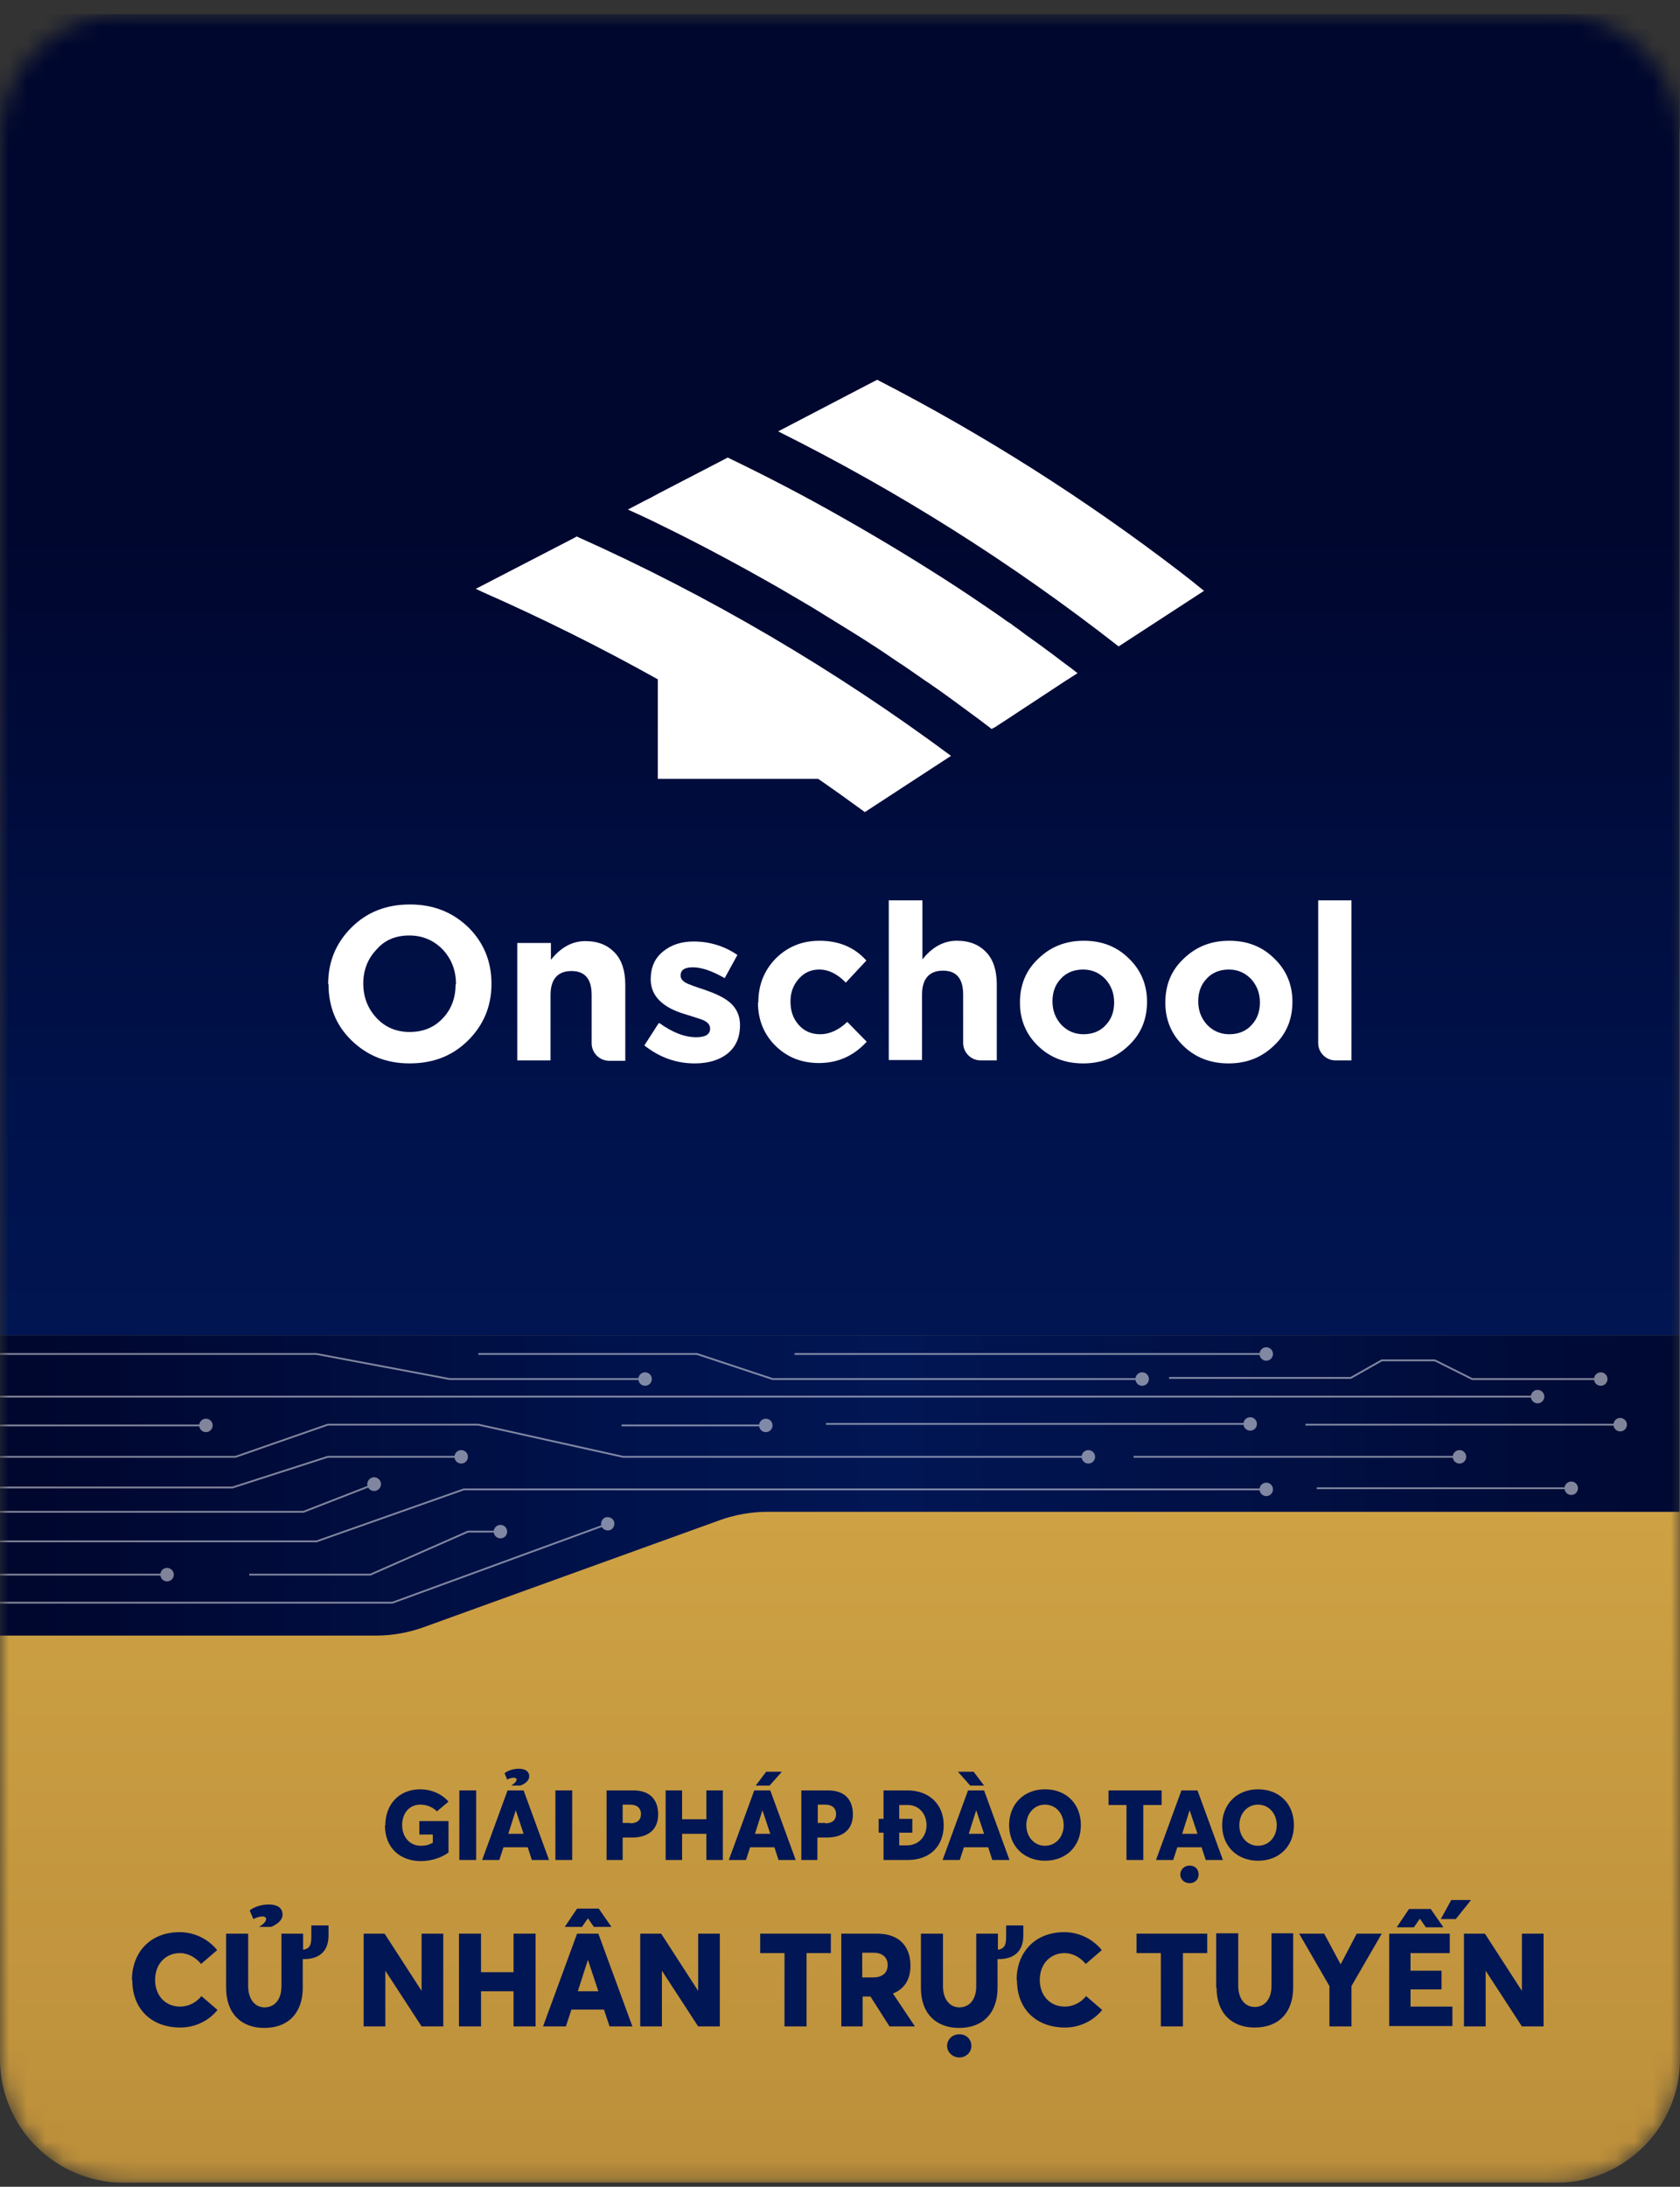 <svg xmlns="http://www.w3.org/2000/svg" width="93" height="121" viewBox="0 0 93 121" fill="none">
  <rect x="0" y="0" width="93" height="121" fill="#333333" stroke="none"/>
  <g clip-path="url(#clip0_11472_41806)">
    <mask id="mask0_11472_41806" style="mask-type:luminance" maskUnits="userSpaceOnUse" x="0" y="0" width="93" height="121">
      <path d="M86.152 0.775H6.848C3.066 0.775 0 3.842 0 7.625V113.926C0 117.709 3.066 120.775 6.848 120.775H86.152C89.934 120.775 93 117.709 93 113.926V7.625C93 3.842 89.934 0.775 86.152 0.775Z" fill="white"/>
    </mask>
    <g mask="url(#mask0_11472_41806)">
      <path d="M86.152 0.775H6.848C3.066 0.775 0 3.842 0 7.625V113.926C0 117.709 3.066 120.775 6.848 120.775H86.152C89.934 120.775 93 117.709 93 113.926V7.625C93 3.842 89.934 0.775 86.152 0.775Z" fill="url(#paint0_linear_11472_41806)"/>
      <path d="M3.31 0.775H89.669C91.49 0.775 92.979 2.265 92.979 4.086V73.885H0V4.086C0 2.265 1.49 0.775 3.31 0.775Z" fill="url(#paint1_linear_11472_41806)"/>
      <path d="M18.166 54.454C18.166 53.212 18.6 52.177 19.448 51.329C20.317 50.46 21.393 50.046 22.697 50.046C24 50.046 25.076 50.48 25.945 51.329C26.772 52.157 27.207 53.191 27.207 54.433C27.207 55.675 26.772 56.709 25.924 57.557C25.055 58.427 23.979 58.84 22.676 58.84C21.372 58.84 20.317 58.406 19.448 57.557C18.6 56.73 18.186 55.695 18.186 54.454M25.241 54.454C25.241 53.688 24.993 53.067 24.517 52.55C24.021 52.032 23.4 51.763 22.655 51.763C21.91 51.763 21.29 52.012 20.834 52.55C20.359 53.046 20.11 53.688 20.11 54.412C20.11 55.178 20.359 55.799 20.834 56.316C21.31 56.833 21.931 57.102 22.676 57.102C23.421 57.102 24.041 56.854 24.517 56.337C24.993 55.84 25.221 55.199 25.221 54.474" fill="white"/>
      <path d="M28.655 52.178H30.497V53.109C31.035 52.426 31.676 52.074 32.4 52.074C33.124 52.074 33.641 52.302 34.035 52.716C34.428 53.13 34.614 53.73 34.614 54.495V58.696H33.724C33.186 58.696 32.752 58.261 32.752 57.724V55.054C32.752 54.164 32.379 53.73 31.634 53.73C30.89 53.73 30.476 54.164 30.476 55.054V58.675H28.634V52.178H28.655Z" fill="white"/>
      <path d="M36.496 56.606C37.221 57.123 37.883 57.392 38.545 57.392C39.062 57.392 39.31 57.227 39.31 56.916C39.31 56.709 39.186 56.565 38.917 56.44C38.814 56.399 38.503 56.295 37.965 56.13C36.662 55.757 36.021 55.095 36.021 54.185C36.021 53.523 36.248 53.005 36.724 52.633C37.159 52.281 37.717 52.095 38.4 52.095C39.269 52.095 40.096 52.343 40.821 52.84L40.117 54.123C39.434 53.73 38.834 53.523 38.359 53.523C37.903 53.523 37.676 53.667 37.676 53.978C37.676 54.164 37.8 54.309 38.069 54.433C38.172 54.474 38.483 54.599 39 54.764C39.6 54.971 40.035 55.178 40.324 55.406C40.759 55.737 40.965 56.192 40.965 56.709C40.965 57.434 40.717 57.951 40.241 58.323C39.807 58.654 39.207 58.841 38.462 58.841C37.428 58.841 36.517 58.51 35.669 57.847L36.455 56.627L36.496 56.606Z" fill="white"/>
      <path d="M41.979 55.468C41.979 54.516 42.29 53.709 42.931 53.047C43.593 52.385 44.4 52.054 45.372 52.054C46.448 52.054 47.317 52.426 47.959 53.15L46.821 54.371C46.365 53.895 45.869 53.647 45.352 53.647C44.897 53.647 44.524 53.813 44.214 54.164C43.903 54.516 43.759 54.93 43.759 55.406C43.759 55.944 43.903 56.358 44.214 56.71C44.524 57.062 44.917 57.227 45.414 57.227C45.91 57.227 46.428 56.999 46.903 56.544L47.979 57.641C47.255 58.427 46.386 58.82 45.331 58.82C44.359 58.82 43.552 58.489 42.91 57.848C42.269 57.206 41.959 56.399 41.959 55.468" fill="white"/>
      <path d="M49.221 49.819H51.062V53.088C51.6 52.405 52.241 52.053 52.965 52.053C53.69 52.053 54.207 52.281 54.6 52.695C54.993 53.109 55.179 53.709 55.179 54.474V58.675H54.29C53.752 58.675 53.317 58.241 53.317 57.703V55.033C53.317 54.143 52.945 53.709 52.2 53.709C51.455 53.709 51.041 54.143 51.041 55.033V58.654H49.2V49.798L49.221 49.819Z" fill="white"/>
      <path d="M56.462 55.468C56.462 54.495 56.793 53.688 57.476 53.047C58.159 52.385 58.986 52.054 60 52.054C61.014 52.054 61.841 52.385 62.503 53.047C63.166 53.688 63.496 54.495 63.496 55.427C63.496 56.399 63.166 57.206 62.483 57.848C61.8 58.51 60.972 58.841 59.959 58.841C58.945 58.841 58.117 58.51 57.455 57.868C56.793 57.227 56.462 56.42 56.462 55.489M61.676 55.468C61.676 54.951 61.51 54.537 61.2 54.185C60.869 53.833 60.455 53.647 59.959 53.647C59.462 53.647 59.028 53.813 58.717 54.164C58.407 54.495 58.262 54.909 58.262 55.406C58.262 55.923 58.428 56.337 58.738 56.689C59.069 57.041 59.483 57.227 59.979 57.227C60.476 57.227 60.91 57.062 61.221 56.71C61.531 56.379 61.676 55.965 61.676 55.468Z" fill="white"/>
      <path d="M64.51 55.468C64.51 54.495 64.841 53.688 65.524 53.047C66.207 52.385 67.034 52.054 68.048 52.054C69.062 52.054 69.89 52.385 70.552 53.047C71.214 53.688 71.545 54.495 71.545 55.427C71.545 56.399 71.214 57.206 70.531 57.848C69.848 58.51 69.021 58.841 68.007 58.841C66.993 58.841 66.165 58.51 65.504 57.868C64.841 57.227 64.51 56.42 64.51 55.489M69.745 55.468C69.745 54.951 69.579 54.537 69.269 54.185C68.938 53.833 68.524 53.647 68.028 53.647C67.531 53.647 67.097 53.813 66.786 54.164C66.476 54.495 66.331 54.909 66.331 55.406C66.331 55.923 66.497 56.337 66.807 56.689C67.138 57.041 67.552 57.227 68.048 57.227C68.545 57.227 68.979 57.062 69.29 56.71C69.6 56.379 69.745 55.965 69.745 55.468Z" fill="white"/>
      <path d="M72.972 49.818H74.814V58.675H73.924C73.407 58.675 72.972 58.24 72.972 57.723V49.818Z" fill="white"/>
      <path d="M66.662 32.685L61.924 35.768C56.048 31.174 49.759 27.201 43.076 23.869L47.917 21.345L48.559 21.014C54.476 24.056 60.103 27.636 65.338 31.65C65.772 31.981 66.207 32.333 66.641 32.685H66.662Z" fill="white"/>
      <path d="M59.669 37.237L58.924 37.713L57.352 38.747L56.752 39.141L55.779 39.782L55.014 40.279H54.972L54.91 40.341C54.91 40.341 54.869 40.32 54.848 40.299C54.621 40.134 54.393 39.947 54.165 39.782C53.69 39.43 53.234 39.099 52.758 38.747C52.407 38.499 52.055 38.23 51.683 37.982C51.559 37.899 51.434 37.795 51.29 37.713C51.041 37.547 50.793 37.361 50.545 37.195C50.297 37.03 50.048 36.843 49.779 36.678C49.262 36.326 48.745 35.974 48.227 35.643C47.69 35.291 47.152 34.96 46.614 34.629C46.055 34.278 45.496 33.947 44.938 33.595C44.338 33.243 43.738 32.891 43.138 32.539C40.965 31.298 38.772 30.118 36.517 29.021C35.938 28.732 35.358 28.463 34.758 28.194L35.669 27.718L35.752 27.676L36 27.552L36.496 27.283L39.89 25.524L40.283 25.317C42.434 26.352 44.545 27.449 46.614 28.628C48.807 29.87 50.959 31.174 53.048 32.539C53.586 32.891 54.103 33.243 54.621 33.595C55.014 33.864 55.386 34.112 55.779 34.402C55.779 34.402 55.8 34.402 55.821 34.422C55.924 34.484 56.007 34.547 56.11 34.629C56.317 34.774 56.524 34.919 56.731 35.085C57 35.271 57.269 35.478 57.538 35.664C57.993 35.995 58.469 36.347 58.924 36.699C59.152 36.864 59.379 37.03 59.607 37.216C59.607 37.216 59.648 37.237 59.648 37.257L59.669 37.237Z" fill="white"/>
      <path d="M52.634 41.831L47.876 44.935C47.028 44.315 46.159 43.694 45.29 43.094H36.414V37.589C33.269 35.831 30.021 34.216 26.69 32.747L26.338 32.582L31.779 29.767L31.924 29.685C39.29 32.975 46.241 37.072 52.655 41.831H52.634Z" fill="white"/>
      <path d="M21.331 100.992C21.331 99.875 22.055 99.006 23.276 99.006C23.834 99.006 24.434 99.234 24.828 99.689L24.186 100.227C23.979 100.02 23.669 99.854 23.255 99.854C22.717 99.854 22.262 100.268 22.262 100.992C22.262 101.613 22.655 102.131 23.297 102.131C23.545 102.131 23.731 102.089 23.959 101.965V101.51H23.214V100.765H24.828V102.503C24.476 102.772 23.896 102.979 23.297 102.979C22.179 102.979 21.31 102.275 21.31 101.013L21.331 100.992Z" fill="url(#paint2_linear_11472_41806)"/>
      <path d="M25.428 99.068H26.359V102.917H25.428V99.068Z" fill="url(#paint3_linear_11472_41806)"/>
      <path d="M28.117 99.068H28.986L30.393 102.917H29.441L29.214 102.214H27.869L27.641 102.917H26.69L28.097 99.068H28.117ZM28.614 98.468C28.614 98.468 28.573 98.365 28.448 98.365C28.324 98.365 28.179 98.406 28.076 98.468L27.931 98.117C28.076 97.992 28.386 97.868 28.717 97.868C29.069 97.868 29.297 98.013 29.297 98.282C29.297 98.51 29.09 98.696 28.8 98.799H28.303C28.448 98.696 28.593 98.592 28.593 98.468H28.614ZM28.986 101.469L28.552 100.165L28.138 101.469H29.007H28.986Z" fill="url(#paint4_linear_11472_41806)"/>
      <path d="M30.745 99.068H31.676V102.917H30.745V99.068Z" fill="url(#paint5_linear_11472_41806)"/>
      <path d="M33.6 99.068H35.069C36.021 99.068 36.434 99.627 36.434 100.393C36.434 101.241 35.876 101.676 34.986 101.676H34.469V102.917H33.579V99.068H33.6ZM34.883 100.889C35.276 100.889 35.483 100.703 35.483 100.372C35.483 100.082 35.297 99.855 34.883 99.855H34.469V100.869H34.883V100.889Z" fill="url(#paint6_linear_11472_41806)"/>
      <path d="M36.848 99.068H37.759V100.662H39.103V99.068H40.014V102.917H39.103V101.469H37.759V102.917H36.848V99.068Z" fill="url(#paint7_linear_11472_41806)"/>
      <path d="M41.772 99.069H42.641L44.048 102.918H43.097L42.869 102.214H41.524L41.297 102.918H40.345L41.752 99.069H41.772ZM42.641 101.469L42.207 100.166L41.793 101.469H42.662H42.641ZM42.414 98.034H43.283L42.6 98.8H41.834L42.414 98.034Z" fill="url(#paint8_linear_11472_41806)"/>
      <path d="M44.379 99.068H45.848C46.8 99.068 47.214 99.627 47.214 100.393C47.214 101.241 46.655 101.676 45.766 101.676H45.248V102.917H44.359V99.068H44.379ZM45.683 100.889C46.076 100.889 46.283 100.703 46.283 100.372C46.283 100.082 46.097 99.855 45.683 99.855H45.269V100.869H45.683V100.889Z" fill="url(#paint9_linear_11472_41806)"/>
      <path d="M52.241 100.993C52.241 102.131 51.496 102.917 50.255 102.917H48.91V101.407H48.641V100.641H48.91V99.068H50.234C51.455 99.068 52.241 99.855 52.241 100.993ZM51.29 100.993C51.29 100.351 50.855 99.875 50.255 99.875H49.779V100.641H50.503V101.407H49.779V102.11H50.193C50.855 102.11 51.29 101.614 51.29 100.993Z" fill="url(#paint10_linear_11472_41806)"/>
      <path d="M53.607 99.069H54.476L55.883 102.918H54.931L54.703 102.214H53.359L53.131 102.918H52.179L53.586 99.069H53.607ZM53.028 98.034H53.897L54.476 98.8H53.71L53.028 98.034ZM54.476 101.469L54.041 100.166L53.628 101.469H54.497H54.476Z" fill="url(#paint11_linear_11472_41806)"/>
      <path d="M55.862 100.992C55.862 99.834 56.669 99.006 57.848 99.006C59.028 99.006 59.834 99.813 59.834 100.992C59.834 102.172 59.007 102.958 57.848 102.958C56.69 102.958 55.862 102.151 55.862 100.992ZM58.883 100.992C58.883 100.351 58.448 99.854 57.848 99.854C57.248 99.854 56.814 100.351 56.814 100.992C56.814 101.634 57.248 102.131 57.848 102.131C58.448 102.131 58.883 101.634 58.883 100.992Z" fill="url(#paint12_linear_11472_41806)"/>
      <path d="M62.359 99.875H61.365V99.068H64.303V99.875H63.29V102.917H62.359V99.875Z" fill="url(#paint13_linear_11472_41806)"/>
      <path d="M65.421 99.068H66.29L67.697 102.917H66.745L66.517 102.214H65.172L64.945 102.917H63.993L65.4 99.068H65.421ZM66.352 103.724C66.352 103.993 66.145 104.2 65.855 104.2C65.566 104.2 65.338 103.993 65.338 103.724C65.338 103.455 65.545 103.228 65.855 103.228C66.166 103.228 66.352 103.435 66.352 103.724ZM66.29 101.469L65.855 100.165L65.441 101.469H66.31H66.29Z" fill="url(#paint14_linear_11472_41806)"/>
      <path d="M67.655 100.992C67.655 99.834 68.462 99.006 69.641 99.006C70.821 99.006 71.628 99.813 71.628 100.992C71.628 102.172 70.8 102.958 69.641 102.958C68.483 102.958 67.655 102.151 67.655 100.992ZM70.676 100.992C70.676 100.351 70.241 99.854 69.641 99.854C69.041 99.854 68.607 100.351 68.607 100.992C68.607 101.634 69.041 102.131 69.641 102.131C70.241 102.131 70.676 101.634 70.676 100.992Z" fill="url(#paint15_linear_11472_41806)"/>
      <path d="M7.303 109.56C7.303 108.091 8.255 106.911 9.952 106.911C10.676 106.911 11.462 107.222 12.021 107.904L11.131 108.67C10.862 108.339 10.448 108.07 9.952 108.07C9.207 108.07 8.586 108.629 8.586 109.56C8.586 110.388 9.124 111.029 9.972 111.029C10.448 111.029 10.862 110.801 11.152 110.45L12.041 111.215C11.607 111.753 10.883 112.188 9.972 112.188C8.503 112.188 7.324 111.277 7.324 109.56H7.303Z" fill="url(#paint16_linear_11472_41806)"/>
      <path d="M18.186 106.539V107.097C18.186 108.008 17.628 108.422 16.759 108.401V109.994C16.759 111.34 15.993 112.209 14.628 112.209C13.366 112.209 12.517 111.422 12.517 109.994V106.994H13.738V109.912C13.738 110.532 14.048 111.071 14.648 111.071C15.186 111.071 15.579 110.657 15.579 109.912V106.994H16.779V107.884C17.193 107.822 17.235 107.553 17.235 107.118V106.539H18.207H18.186ZM14.028 106.187L13.821 105.711C14.007 105.545 14.421 105.38 14.876 105.38C15.352 105.38 15.641 105.566 15.641 105.939C15.641 106.249 15.352 106.477 15 106.621H14.338C14.545 106.497 14.731 106.332 14.731 106.187C14.731 106.104 14.669 106.042 14.524 106.042C14.379 106.042 14.172 106.104 14.028 106.187Z" fill="url(#paint17_linear_11472_41806)"/>
      <path d="M20.131 106.994H21.29L23.338 110.16V106.994H24.538V112.126H23.338L21.331 109.043V112.126H20.131V106.994Z" fill="url(#paint18_linear_11472_41806)"/>
      <path d="M25.407 106.994H26.628V109.126H28.428V106.994H29.648V112.126H28.428V110.181H26.628V112.126H25.407V106.994Z" fill="url(#paint19_linear_11472_41806)"/>
      <path d="M31.966 106.994H33.124L35.007 112.126H33.745L33.434 111.195H31.634L31.324 112.126H30.062L31.945 106.994H31.966ZM31.924 105.607H33.145L33.848 106.621H32.876L32.545 106.145L32.214 106.621H31.262L31.945 105.607H31.924ZM33.124 110.181L32.545 108.442L31.986 110.181H33.145H33.124Z" fill="url(#paint20_linear_11472_41806)"/>
      <path d="M35.441 106.994H36.6L38.648 110.16V106.994H39.848V112.126H38.648L36.641 109.043V112.126H35.441V106.994Z" fill="url(#paint21_linear_11472_41806)"/>
      <path d="M43.428 108.07H42.083V106.994H45.993V108.07H44.648V112.126H43.428V108.07Z" fill="url(#paint22_linear_11472_41806)"/>
      <path d="M46.552 106.994H48.559C49.821 106.994 50.4 107.739 50.4 108.774C50.4 109.519 50.069 110.057 49.428 110.305L50.648 112.126H49.241L48.186 110.471H47.752V112.126H46.572V106.994H46.552ZM48.331 109.415C48.848 109.415 49.138 109.167 49.138 108.732C49.138 108.339 48.89 108.049 48.352 108.049H47.731V109.415H48.331Z" fill="url(#paint23_linear_11472_41806)"/>
      <path d="M56.648 106.539V107.098C56.648 108.008 56.09 108.422 55.221 108.401V109.995C55.221 111.34 54.455 112.209 53.09 112.209C51.828 112.209 50.979 111.423 50.979 109.995V106.994H52.2V109.912C52.2 110.533 52.51 111.071 53.11 111.071C53.648 111.071 54.041 110.657 54.041 109.912V106.994H55.241V107.884C55.655 107.822 55.697 107.553 55.697 107.118V106.539H56.669H56.648ZM53.773 113.202C53.773 113.554 53.483 113.844 53.11 113.844C52.738 113.844 52.428 113.554 52.428 113.202C52.428 112.85 52.717 112.561 53.11 112.561C53.504 112.561 53.773 112.85 53.773 113.202Z" fill="url(#paint24_linear_11472_41806)"/>
      <path d="M56.276 109.56C56.276 108.091 57.228 106.911 58.924 106.911C59.648 106.911 60.434 107.222 60.993 107.904L60.103 108.67C59.834 108.339 59.421 108.07 58.924 108.07C58.179 108.07 57.559 108.629 57.559 109.56C57.559 110.388 58.097 111.029 58.945 111.029C59.421 111.029 59.834 110.801 60.124 110.45L61.014 111.215C60.579 111.753 59.855 112.188 58.945 112.188C57.476 112.188 56.297 111.277 56.297 109.56H56.276Z" fill="url(#paint25_linear_11472_41806)"/>
      <path d="M64.262 108.07H62.917V106.994H66.828V108.07H65.483V112.126H64.262V108.07Z" fill="url(#paint26_linear_11472_41806)"/>
      <path d="M67.324 109.974V106.974H68.545V109.891C68.545 110.512 68.855 111.05 69.455 111.05C69.993 111.05 70.386 110.636 70.386 109.891V106.974H71.586V109.974C71.586 111.319 70.821 112.188 69.455 112.188C68.193 112.188 67.345 111.402 67.345 109.974H67.324Z" fill="url(#paint27_linear_11472_41806)"/>
      <path d="M73.593 109.891L71.917 106.994H73.303L74.214 108.691L75.103 106.994H76.49L74.814 109.891V112.126H73.593V109.891Z" fill="url(#paint28_linear_11472_41806)"/>
      <path d="M76.903 106.994H80.255V108.07H78.083V109.043H79.8V110.078H78.083V111.029H80.4V112.105H76.903V106.974V106.994ZM77.979 105.628H79.2L79.903 106.642H78.931L78.6 106.166L78.269 106.642H77.317L78 105.628H77.979ZM80.359 105.132H81.434L80.586 106.187H79.759L80.338 105.132H80.359Z" fill="url(#paint29_linear_11472_41806)"/>
      <path d="M81.041 106.994H82.2L84.248 110.16V106.994H85.448V112.126H84.248L82.241 109.043V112.126H81.041V106.994Z" fill="url(#paint30_linear_11472_41806)"/>
      <path d="M0 90.501H20.793C21.724 90.501 22.634 90.336 23.483 90.025L39.807 84.128C40.655 83.817 41.586 83.652 42.497 83.652H92.979V73.885H0V90.481V90.501Z" fill="url(#paint31_linear_11472_41806)"/>
      <g style="mix-blend-mode:soft-light" opacity="0.5">
        <path d="M0 77.278H85.138" stroke="white" stroke-width="0.1" stroke-miterlimit="10"/>
        <path d="M85.117 77.651C85.323 77.651 85.49 77.484 85.49 77.279C85.49 77.073 85.323 76.906 85.117 76.906C84.912 76.906 84.745 77.073 84.745 77.279C84.745 77.484 84.912 77.651 85.117 77.651Z" fill="white"/>
        <path d="M0 74.919H17.524L24.89 76.305H35.731" stroke="white" stroke-width="0.1" stroke-miterlimit="10"/>
        <path d="M35.71 76.678C35.916 76.678 36.083 76.511 36.083 76.305C36.083 76.099 35.916 75.933 35.71 75.933C35.505 75.933 35.338 76.099 35.338 76.305C35.338 76.511 35.505 76.678 35.71 76.678Z" fill="white"/>
        <path d="M0 80.61H13.034L18.145 78.83H26.483L34.49 80.61H60.269" stroke="white" stroke-width="0.1" stroke-miterlimit="10"/>
        <path d="M60.248 80.982C60.454 80.982 60.621 80.816 60.621 80.61C60.621 80.404 60.454 80.237 60.248 80.237C60.043 80.237 59.876 80.404 59.876 80.61C59.876 80.816 60.043 80.982 60.248 80.982Z" fill="white"/>
        <path d="M45.724 78.789H69.228" stroke="white" stroke-width="0.1" stroke-miterlimit="10"/>
        <path d="M69.207 79.162C69.413 79.162 69.579 78.995 69.579 78.79C69.579 78.584 69.413 78.417 69.207 78.417C69.001 78.417 68.835 78.584 68.835 78.79C68.835 78.995 69.001 79.162 69.207 79.162Z" fill="white"/>
        <path d="M0 82.306H12.869L18.145 80.609H25.552" stroke="white" stroke-width="0.1" stroke-miterlimit="10"/>
        <path d="M25.531 80.982C25.737 80.982 25.903 80.816 25.903 80.61C25.903 80.404 25.737 80.237 25.531 80.237C25.325 80.237 25.159 80.404 25.159 80.61C25.159 80.816 25.325 80.982 25.531 80.982Z" fill="white"/>
        <path d="M62.752 80.609H80.814" stroke="white" stroke-width="0.1" stroke-miterlimit="10"/>
        <path d="M80.793 80.982C80.999 80.982 81.165 80.816 81.165 80.61C81.165 80.404 80.999 80.237 80.793 80.237C80.587 80.237 80.421 80.404 80.421 80.61C80.421 80.816 80.587 80.982 80.793 80.982Z" fill="white"/>
        <path d="M72.269 78.83H89.71" stroke="white" stroke-width="0.1" stroke-miterlimit="10"/>
        <path d="M89.69 79.203C89.895 79.203 90.062 79.036 90.062 78.831C90.062 78.625 89.895 78.458 89.69 78.458C89.484 78.458 89.317 78.625 89.317 78.831C89.317 79.036 89.484 79.203 89.69 79.203Z" fill="white"/>
        <path d="M0 88.681H21.724L33.662 84.314" stroke="white" stroke-width="0.1" stroke-miterlimit="10"/>
        <path d="M33.766 84.666C33.952 84.604 34.055 84.376 33.993 84.19C33.931 84.004 33.703 83.9 33.517 83.962C33.331 84.025 33.228 84.252 33.29 84.438C33.352 84.625 33.579 84.728 33.766 84.666Z" fill="white"/>
        <path d="M0 85.287H17.524L25.676 82.41H70.117" stroke="white" stroke-width="0.1" stroke-miterlimit="10"/>
        <path d="M70.097 82.783C70.302 82.783 70.469 82.616 70.469 82.411C70.469 82.205 70.302 82.038 70.097 82.038C69.891 82.038 69.724 82.205 69.724 82.411C69.724 82.616 69.891 82.783 70.097 82.783Z" fill="white"/>
        <path d="M34.407 78.871H42.414" stroke="white" stroke-width="0.1" stroke-miterlimit="10"/>
        <path d="M42.393 79.244C42.599 79.244 42.766 79.077 42.766 78.871C42.766 78.666 42.599 78.499 42.393 78.499C42.187 78.499 42.021 78.666 42.021 78.871C42.021 79.077 42.187 79.244 42.393 79.244Z" fill="white"/>
        <path d="M72.89 82.348H87" stroke="white" stroke-width="0.1" stroke-miterlimit="10"/>
        <path d="M86.979 82.721C87.185 82.721 87.352 82.554 87.352 82.348C87.352 82.142 87.185 81.976 86.979 81.976C86.774 81.976 86.607 82.142 86.607 82.348C86.607 82.554 86.774 82.721 86.979 82.721Z" fill="white"/>
        <path d="M0 87.128H9.269" stroke="white" stroke-width="0.1" stroke-miterlimit="10"/>
        <path d="M9.248 87.501C9.455 87.501 9.621 87.335 9.621 87.128C9.621 86.921 9.455 86.756 9.248 86.756C9.041 86.756 8.876 86.921 8.876 87.128C8.876 87.335 9.041 87.501 9.248 87.501Z" fill="white"/>
        <path d="M26.483 74.919H38.586L42.766 76.305H63.248" stroke="white" stroke-width="0.1" stroke-miterlimit="10"/>
        <path d="M63.228 76.678C63.433 76.678 63.6 76.511 63.6 76.305C63.6 76.099 63.433 75.933 63.228 75.933C63.022 75.933 62.855 76.099 62.855 76.305C62.855 76.511 63.022 76.678 63.228 76.678Z" fill="white"/>
        <path d="M43.986 74.919H70.117" stroke="white" stroke-width="0.1" stroke-miterlimit="10"/>
        <path d="M70.097 75.292C70.302 75.292 70.469 75.125 70.469 74.919C70.469 74.714 70.302 74.547 70.097 74.547C69.891 74.547 69.724 74.714 69.724 74.919C69.724 75.125 69.891 75.292 70.097 75.292Z" fill="white"/>
        <path d="M64.717 76.244H74.772L76.49 75.272H79.428L81.497 76.306H88.635" stroke="white" stroke-width="0.1" stroke-miterlimit="10"/>
        <path d="M88.614 76.679C88.82 76.679 88.986 76.512 88.986 76.306C88.986 76.1 88.82 75.934 88.614 75.934C88.408 75.934 88.242 76.1 88.242 76.306C88.242 76.512 88.408 76.679 88.614 76.679Z" fill="white"/>
        <path d="M0 83.652H16.8L20.731 82.121" stroke="white" stroke-width="0.1" stroke-miterlimit="10"/>
        <path d="M20.855 82.473C21.041 82.39 21.145 82.183 21.062 81.976C20.979 81.79 20.773 81.686 20.566 81.769C20.379 81.852 20.276 82.059 20.359 82.266C20.441 82.452 20.648 82.555 20.855 82.473Z" fill="white"/>
        <path d="M13.8 87.128H20.503L25.904 84.748H27.724" stroke="white" stroke-width="0.1" stroke-miterlimit="10"/>
        <path d="M27.703 85.121C27.909 85.121 28.076 84.954 28.076 84.749C28.076 84.543 27.909 84.376 27.703 84.376C27.498 84.376 27.331 84.543 27.331 84.749C27.331 84.954 27.498 85.121 27.703 85.121Z" fill="white"/>
        <path d="M0 78.871H11.421" stroke="white" stroke-width="0.1" stroke-miterlimit="10"/>
        <path d="M11.4 79.244C11.606 79.244 11.772 79.077 11.772 78.871C11.772 78.666 11.606 78.499 11.4 78.499C11.194 78.499 11.028 78.666 11.028 78.871C11.028 79.077 11.194 79.244 11.4 79.244Z" fill="white"/>
      </g>
    </g>
  </g>
  <defs>
    <linearGradient id="paint0_linear_11472_41806" x1="46.49" y1="-0.135" x2="46.49" y2="122.534" gradientUnits="userSpaceOnUse">
      <stop stop-color="#B38437"/>
      <stop offset="0.55" stop-color="#D5A948"/>
      <stop offset="1" stop-color="#BB8E3A"/>
    </linearGradient>
    <linearGradient id="paint1_linear_11472_41806" x1="46.49" y1="127.004" x2="46.49" y2="28.463" gradientUnits="userSpaceOnUse">
      <stop stop-color="#00072E"/>
      <stop offset="0.5" stop-color="#011654"/>
      <stop offset="0.67" stop-color="#00124B"/>
      <stop offset="0.95" stop-color="#000832"/>
      <stop offset="1" stop-color="#00072E"/>
    </linearGradient>
    <linearGradient id="paint2_linear_11472_41806" x1="7.303" y1="100.992" x2="85.469" y2="100.992" gradientUnits="userSpaceOnUse">
      <stop stop-color="#011654"/>
      <stop offset="0.25" stop-color="#011654"/>
      <stop offset="1" stop-color="#011654"/>
    </linearGradient>
    <linearGradient id="paint3_linear_11472_41806" x1="7.303" y1="100.993" x2="85.469" y2="100.993" gradientUnits="userSpaceOnUse">
      <stop stop-color="#011654"/>
      <stop offset="0.25" stop-color="#011654"/>
      <stop offset="1" stop-color="#011654"/>
    </linearGradient>
    <linearGradient id="paint4_linear_11472_41806" x1="4.3189e-05" y1="100.393" x2="85.469" y2="100.393" gradientUnits="userSpaceOnUse">
      <stop stop-color="#011654"/>
      <stop offset="0.25" stop-color="#011654"/>
      <stop offset="1" stop-color="#011654"/>
    </linearGradient>
    <linearGradient id="paint5_linear_11472_41806" x1="7.303" y1="100.993" x2="85.469" y2="100.993" gradientUnits="userSpaceOnUse">
      <stop stop-color="#011654"/>
      <stop offset="0.25" stop-color="#011654"/>
      <stop offset="1" stop-color="#011654"/>
    </linearGradient>
    <linearGradient id="paint6_linear_11472_41806" x1="1.01342e-05" y1="100.993" x2="85.469" y2="100.993" gradientUnits="userSpaceOnUse">
      <stop stop-color="#011654"/>
      <stop offset="0.25" stop-color="#011654"/>
      <stop offset="1" stop-color="#011654"/>
    </linearGradient>
    <linearGradient id="paint7_linear_11472_41806" x1="7.303" y1="100.993" x2="85.469" y2="100.993" gradientUnits="userSpaceOnUse">
      <stop stop-color="#011654"/>
      <stop offset="0.25" stop-color="#011654"/>
      <stop offset="1" stop-color="#011654"/>
    </linearGradient>
    <linearGradient id="paint8_linear_11472_41806" x1="7.303" y1="100.476" x2="85.469" y2="100.476" gradientUnits="userSpaceOnUse">
      <stop stop-color="#011654"/>
      <stop offset="0.25" stop-color="#011654"/>
      <stop offset="1" stop-color="#011654"/>
    </linearGradient>
    <linearGradient id="paint9_linear_11472_41806" x1="7.303" y1="100.993" x2="85.469" y2="100.993" gradientUnits="userSpaceOnUse">
      <stop stop-color="#011654"/>
      <stop offset="0.25" stop-color="#011654"/>
      <stop offset="1" stop-color="#011654"/>
    </linearGradient>
    <linearGradient id="paint10_linear_11472_41806" x1="7.303" y1="100.993" x2="85.469" y2="100.993" gradientUnits="userSpaceOnUse">
      <stop stop-color="#011654"/>
      <stop offset="0.25" stop-color="#011654"/>
      <stop offset="1" stop-color="#011654"/>
    </linearGradient>
    <linearGradient id="paint11_linear_11472_41806" x1="7.303" y1="100.476" x2="85.469" y2="100.476" gradientUnits="userSpaceOnUse">
      <stop stop-color="#011654"/>
      <stop offset="0.25" stop-color="#011654"/>
      <stop offset="1" stop-color="#011654"/>
    </linearGradient>
    <linearGradient id="paint12_linear_11472_41806" x1="7.303" y1="100.992" x2="85.469" y2="100.992" gradientUnits="userSpaceOnUse">
      <stop stop-color="#011654"/>
      <stop offset="0.25" stop-color="#011654"/>
      <stop offset="1" stop-color="#011654"/>
    </linearGradient>
    <linearGradient id="paint13_linear_11472_41806" x1="7.303" y1="100.993" x2="85.469" y2="100.993" gradientUnits="userSpaceOnUse">
      <stop stop-color="#011654"/>
      <stop offset="0.25" stop-color="#011654"/>
      <stop offset="1" stop-color="#011654"/>
    </linearGradient>
    <linearGradient id="paint14_linear_11472_41806" x1="7.303" y1="101.634" x2="85.469" y2="101.634" gradientUnits="userSpaceOnUse">
      <stop stop-color="#011654"/>
      <stop offset="0.25" stop-color="#011654"/>
      <stop offset="1" stop-color="#011654"/>
    </linearGradient>
    <linearGradient id="paint15_linear_11472_41806" x1="7.303" y1="100.992" x2="85.469" y2="100.992" gradientUnits="userSpaceOnUse">
      <stop stop-color="#011654"/>
      <stop offset="0.25" stop-color="#011654"/>
      <stop offset="1" stop-color="#011654"/>
    </linearGradient>
    <linearGradient id="paint16_linear_11472_41806" x1="7.303" y1="109.56" x2="85.469" y2="109.56" gradientUnits="userSpaceOnUse">
      <stop stop-color="#011654"/>
      <stop offset="0.25" stop-color="#011654"/>
      <stop offset="1" stop-color="#011654"/>
    </linearGradient>
    <linearGradient id="paint17_linear_11472_41806" x1="7.303" y1="108.774" x2="85.469" y2="108.774" gradientUnits="userSpaceOnUse">
      <stop stop-color="#011654"/>
      <stop offset="0.25" stop-color="#011654"/>
      <stop offset="1" stop-color="#011654"/>
    </linearGradient>
    <linearGradient id="paint18_linear_11472_41806" x1="6.95925e-05" y1="109.56" x2="85.469" y2="109.56" gradientUnits="userSpaceOnUse">
      <stop stop-color="#011654"/>
      <stop offset="0.25" stop-color="#011654"/>
      <stop offset="1" stop-color="#011654"/>
    </linearGradient>
    <linearGradient id="paint19_linear_11472_41806" x1="7.303" y1="109.56" x2="85.469" y2="109.56" gradientUnits="userSpaceOnUse">
      <stop stop-color="#011654"/>
      <stop offset="0.25" stop-color="#011654"/>
      <stop offset="1" stop-color="#011654"/>
    </linearGradient>
    <linearGradient id="paint20_linear_11472_41806" x1="7.304" y1="108.877" x2="85.469" y2="108.877" gradientUnits="userSpaceOnUse">
      <stop stop-color="#011654"/>
      <stop offset="0.25" stop-color="#011654"/>
      <stop offset="1" stop-color="#011654"/>
    </linearGradient>
    <linearGradient id="paint21_linear_11472_41806" x1="7.303" y1="109.56" x2="85.469" y2="109.56" gradientUnits="userSpaceOnUse">
      <stop stop-color="#011654"/>
      <stop offset="0.25" stop-color="#011654"/>
      <stop offset="1" stop-color="#011654"/>
    </linearGradient>
    <linearGradient id="paint22_linear_11472_41806" x1="7.303" y1="109.56" x2="85.469" y2="109.56" gradientUnits="userSpaceOnUse">
      <stop stop-color="#011654"/>
      <stop offset="0.25" stop-color="#011654"/>
      <stop offset="1" stop-color="#011654"/>
    </linearGradient>
    <linearGradient id="paint23_linear_11472_41806" x1="7.303" y1="109.56" x2="85.469" y2="109.56" gradientUnits="userSpaceOnUse">
      <stop stop-color="#011654"/>
      <stop offset="0.25" stop-color="#011654"/>
      <stop offset="1" stop-color="#011654"/>
    </linearGradient>
    <linearGradient id="paint24_linear_11472_41806" x1="7.304" y1="110.181" x2="85.469" y2="110.181" gradientUnits="userSpaceOnUse">
      <stop stop-color="#011654"/>
      <stop offset="0.25" stop-color="#011654"/>
      <stop offset="1" stop-color="#011654"/>
    </linearGradient>
    <linearGradient id="paint25_linear_11472_41806" x1="4.22888e-05" y1="109.56" x2="85.469" y2="109.56" gradientUnits="userSpaceOnUse">
      <stop stop-color="#011654"/>
      <stop offset="0.25" stop-color="#011654"/>
      <stop offset="1" stop-color="#011654"/>
    </linearGradient>
    <linearGradient id="paint26_linear_11472_41806" x1="7.303" y1="109.56" x2="85.469" y2="109.56" gradientUnits="userSpaceOnUse">
      <stop stop-color="#011654"/>
      <stop offset="0.25" stop-color="#011654"/>
      <stop offset="1" stop-color="#011654"/>
    </linearGradient>
    <linearGradient id="paint27_linear_11472_41806" x1="7.304" y1="109.581" x2="85.469" y2="109.581" gradientUnits="userSpaceOnUse">
      <stop stop-color="#011654"/>
      <stop offset="0.25" stop-color="#011654"/>
      <stop offset="1" stop-color="#011654"/>
    </linearGradient>
    <linearGradient id="paint28_linear_11472_41806" x1="7.303" y1="109.56" x2="85.469" y2="109.56" gradientUnits="userSpaceOnUse">
      <stop stop-color="#011654"/>
      <stop offset="0.25" stop-color="#011654"/>
      <stop offset="1" stop-color="#011654"/>
    </linearGradient>
    <linearGradient id="paint29_linear_11472_41806" x1="7.303" y1="108.629" x2="85.469" y2="108.629" gradientUnits="userSpaceOnUse">
      <stop stop-color="#011654"/>
      <stop offset="0.25" stop-color="#011654"/>
      <stop offset="1" stop-color="#011654"/>
    </linearGradient>
    <linearGradient id="paint30_linear_11472_41806" x1="7.303" y1="109.56" x2="85.469" y2="109.56" gradientUnits="userSpaceOnUse">
      <stop stop-color="#011654"/>
      <stop offset="0.25" stop-color="#011654"/>
      <stop offset="1" stop-color="#011654"/>
    </linearGradient>
    <linearGradient id="paint31_linear_11472_41806" x1="97.841" y1="82.203" x2="1.283" y2="82.203" gradientUnits="userSpaceOnUse">
      <stop stop-color="#00072E"/>
      <stop offset="0.5" stop-color="#011654"/>
      <stop offset="0.67" stop-color="#00124B"/>
      <stop offset="0.95" stop-color="#000832"/>
      <stop offset="1" stop-color="#00072E"/>
    </linearGradient>
    <clipPath id="clip0_11472_41806">
      <rect width="93" height="120" fill="white" transform="translate(0 0.775)"/>
    </clipPath>
  </defs>
</svg>